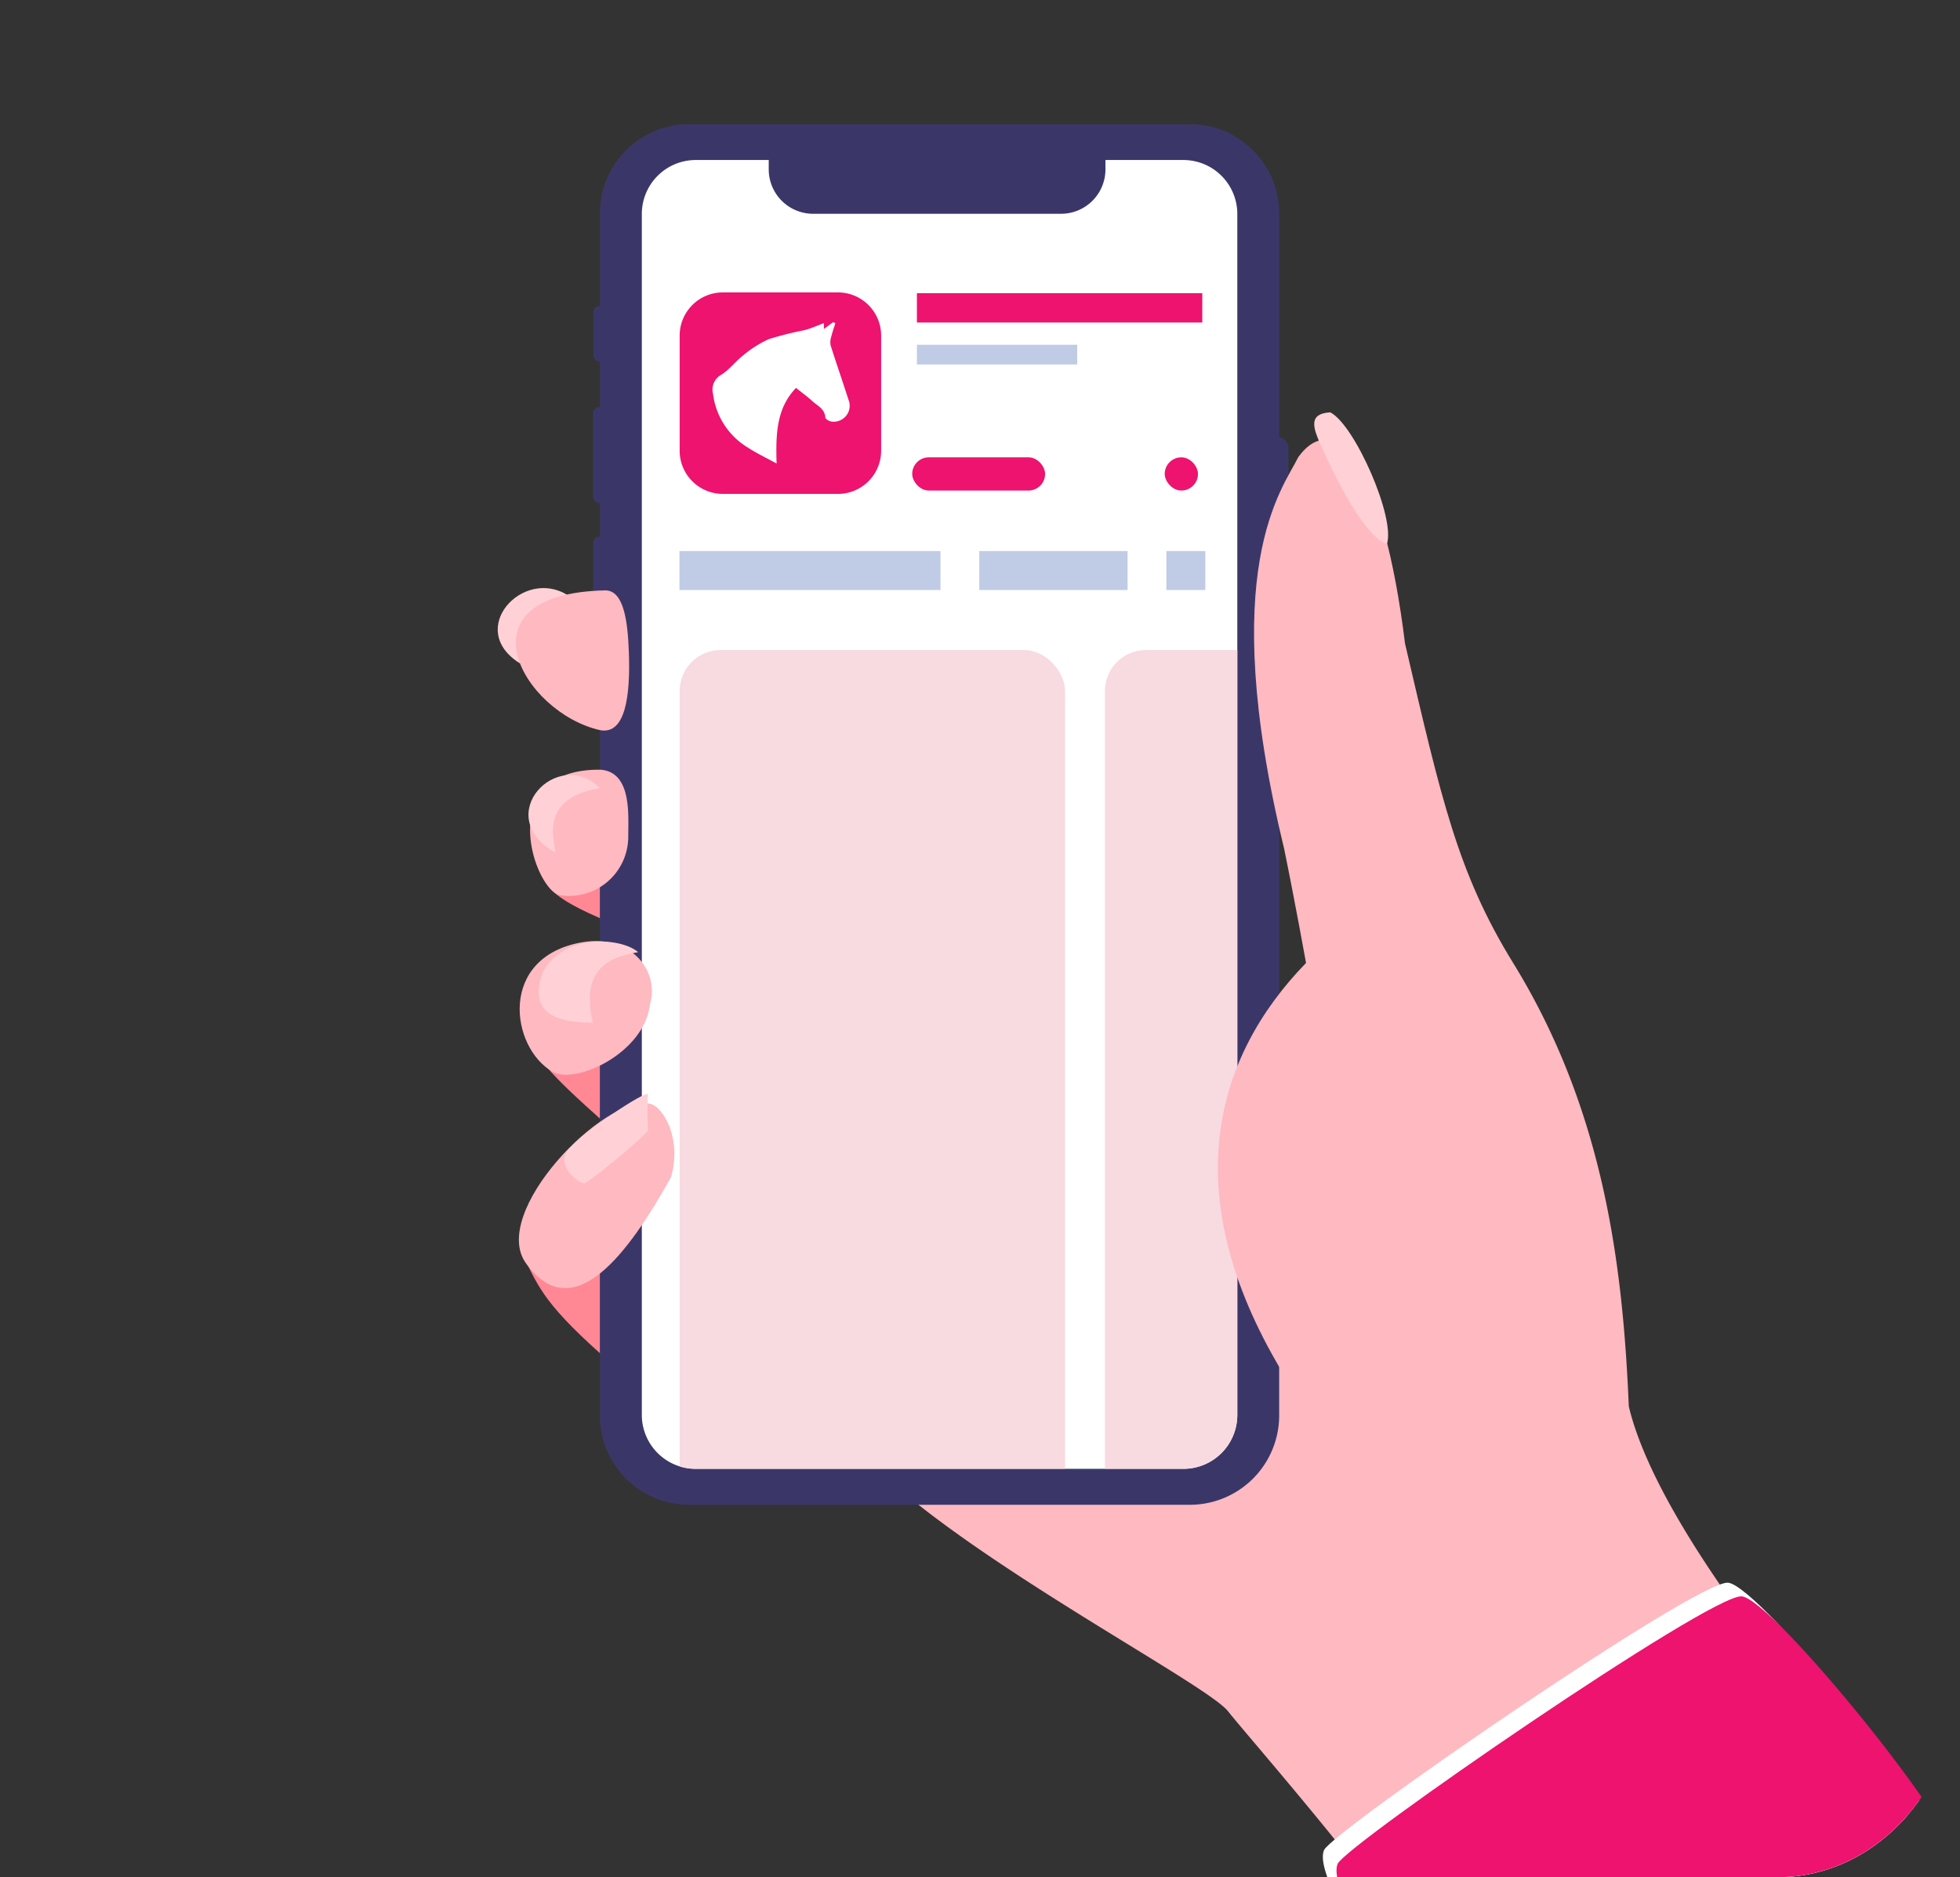 <svg xmlns="http://www.w3.org/2000/svg" xmlns:xlink="http://www.w3.org/1999/xlink" width="286.973" height="274.831" viewBox="0 0 286.973 274.831">
  <rect x="0" y="0" width="286.973" height="274.831" fill="#333333" stroke="none"/>
  <defs>
    <clipPath id="clip-path">
      <path id="Tracé_1901" data-name="Tracé 1901" d="M26.654,0H260.319c14.721,0,26.654,13.621,26.654,30.424V244.407c0,16.8-11.933,30.424-26.654,30.424H26.654C11.933,274.831,0,261.209,0,244.407V30.424C0,13.621,11.933,0,26.654,0Z" transform="translate(1515 1870)" fill="#d9e7f8"/>
    </clipPath>
    <clipPath id="clip-path-2">
      <path id="Tracé_1900" data-name="Tracé 1900" d="M544.005,199H532.6v1.372a6.5,6.5,0,0,1-6.507,6.5H489.806a6.5,6.5,0,0,1-6.506-6.5V199H472.619a7.9,7.9,0,0,0-7.9,7.9V382.722a7.9,7.9,0,0,0,7.9,7.9h71.387a7.9,7.9,0,0,0,7.9-7.9V206.912a7.9,7.9,0,0,0-7.9-7.912Z" transform="translate(-464.72 -199)" fill="#fff"/>
    </clipPath>
  </defs>
  <g id="Groupe_306" data-name="Groupe 306" transform="translate(-1506 -1875.746)">
    <g id="Groupe_de_masques_18" data-name="Groupe de masques 18" transform="translate(-9 5.746)" clip-path="url(#clip-path)">
      <g id="Groupe_301" data-name="Groupe 301" transform="translate(1587.873 1888.176)">
        <path id="Tracé_1882" data-name="Tracé 1882" d="M-22631.418-4578.357c-9.066-8.089-9.266-10.388-11.725-14.943,7.328-2.4,19.188-1.806,19.49-1.6S-22631.418-4578.357-22631.418-4578.357Z" transform="translate(22646.553 4758.451)" fill="#ff8894"/>
        <path id="Tracé_1883" data-name="Tracé 1883" d="M-22632.242-4578.1c-9.07-8.088-10.082-9.51-12.17-14.312,7.322-2.4,19.633-2.436,19.934-2.232S-22632.242-4578.1-22632.242-4578.1Z" transform="translate(22648.076 4724.475)" fill="#ff8894"/>
        <path id="Tracé_1884" data-name="Tracé 1884" d="M-22627.988-4578.62c-10.041-4.069-9.15-5.809-9.936-6.728,7.326-2.4,17.352-9.366,17.654-9.163S-22627.988-4578.62-22627.988-4578.62Z" transform="translate(22644.57 4695.54)" fill="#ff8894"/>
        <path id="Tracé_1877" data-name="Tracé 1877" d="M-22482.375-4632.612c16.059,13.208,44.285,28.051,47.074,31.646s28.84,33.129,30.852,40.919h95.813c-12.338-8.107-61.678-58.962-68.006-85.577-.865-20.478-3.588-43.275-16.949-64.946a74.993,74.993,0,0,0-6.355,20.225C-22427.059-4675.009-22482.375-4632.612-22482.375-4632.612Z" transform="translate(22542.25 4833.352)" fill="#ffb9c1"/>
        <g id="Groupe_299" data-name="Groupe 299" transform="translate(13.954 0)">
          <rect id="Rectangle_831" data-name="Rectangle 831" width="2.973" height="24.503" rx="1.487" transform="translate(98.859 45.854)" fill="#3a3768"/>
          <rect id="Rectangle_832" data-name="Rectangle 832" width="1.668" height="8.067" rx="0.834" transform="translate(0.06 26.657)" fill="#3a3768"/>
          <rect id="Rectangle_833" data-name="Rectangle 833" width="1.879" height="14.04" rx="0.94" transform="translate(0 41.428)" fill="#3a3768"/>
          <rect id="Rectangle_834" data-name="Rectangle 834" width="1.789" height="14.161" rx="0.894" transform="translate(0.03 60.38)" fill="#3a3768"/>
          <path id="Tracé_1273" data-name="Tracé 1273" d="M13.083,0H86.376A13.083,13.083,0,0,1,99.46,13.083v175.97a13.083,13.083,0,0,1-13.083,13.083H13.083A13.083,13.083,0,0,1,0,189.054V13.083A13.083,13.083,0,0,1,13.083,0Z" transform="translate(1.003 0)" fill="#3a3768"/>
          <path id="Tracé_1226" data-name="Tracé 1226" d="M544.005,199H532.6v1.372a6.5,6.5,0,0,1-6.507,6.5H489.806a6.5,6.5,0,0,1-6.506-6.5V199H472.619a7.9,7.9,0,0,0-7.9,7.9V382.722a7.9,7.9,0,0,0,7.9,7.9h71.387a7.9,7.9,0,0,0,7.9-7.9V206.912a7.9,7.9,0,0,0-7.9-7.912Z" transform="translate(-457.573 -193.749)" fill="#fff"/>
          <g id="Groupe_de_masques_17" data-name="Groupe de masques 17" transform="translate(7.147 5.251)" clip-path="url(#clip-path-2)">
            <rect id="Rectangle_1004" data-name="Rectangle 1004" width="56.426" height="132.309" rx="6" transform="translate(5.538 71.741)" fill="#f8dae1"/>
            <rect id="Rectangle_1005" data-name="Rectangle 1005" width="55.453" height="132.309" rx="6" transform="translate(67.801 71.741)" fill="#f8dae1"/>
          </g>
          <path id="Tracé_1899" data-name="Tracé 1899" d="M6.322,0H23.182A6.322,6.322,0,0,1,29.5,6.322V23.182A6.322,6.322,0,0,1,23.182,29.5H6.322A6.322,6.322,0,0,1,0,23.182V6.322A6.322,6.322,0,0,1,6.322,0Z" transform="translate(12.685 24.635)" fill="#ed136f"/>
          <path id="Tracé_1898" data-name="Tracé 1898" d="M150.75,151.338v.854l1.357-1,.322.15c-.2.654-.436,1.3-.595,1.964a2.559,2.559,0,0,0-.1,1.269c.838,2.656,1.754,5.286,2.606,7.937a2.337,2.337,0,0,1-2.483,3.232c-.331-.05-.874-.36-.888-.577-.085-1.294-1.174-1.737-1.935-2.438-.7-.643-1.475-1.2-2.361-1.91-2.909,3.011-2.966,6.859-2.848,11.068-1.518-.834-2.936-1.5-4.228-2.347a10.713,10.713,0,0,1-5.077-7.846,2.481,2.481,0,0,1,1.229-2.814c1.184-.738,2.056-1.958,3.178-2.819a16.126,16.126,0,0,1,3.765-2.386,49.482,49.482,0,0,1,5.231-1.314C148.853,152.117,149.737,151.713,150.75,151.338Z" transform="translate(-116.949 -122.202)" fill="#fff"/>
          <rect id="Rectangle_997" data-name="Rectangle 997" width="41.783" height="4.294" transform="translate(47.423 24.75)" fill="#ed136f"/>
          <rect id="Rectangle_998" data-name="Rectangle 998" width="23.47" height="2.889" transform="translate(47.423 32.3)" fill="#c0cbe5"/>
          <rect id="Rectangle_1001" data-name="Rectangle 1001" width="38.221" height="5.699" transform="translate(12.653 62.507)" fill="#c0cbe5"/>
          <rect id="Rectangle_1002" data-name="Rectangle 1002" width="21.713" height="5.699" transform="translate(56.556 62.507)" fill="#c0cbe5"/>
          <rect id="Rectangle_1003" data-name="Rectangle 1003" width="5.701" height="5.699" transform="translate(83.951 62.507)" fill="#c0cbe5"/>
          <rect id="Rectangle_999" data-name="Rectangle 999" width="19.457" height="4.864" rx="2.432" transform="translate(46.735 48.779)" fill="#ed136f"/>
          <rect id="Rectangle_1000" data-name="Rectangle 1000" width="4.868" height="4.864" rx="2.432" transform="translate(83.706 48.779)" fill="#ed136f"/>
        </g>
        <path id="Tracé_1878" data-name="Tracé 1878" d="M-22642.973-4628.573c6.922,9.509,15.029-1.522,21.211-12.608,1.641-5.541-1.086-10.4-3.107-10.784C-22631.568-4653.252-22648.377-4635.991-22642.973-4628.573Z" transform="translate(22647.125 4795.375)" fill="#ffb9c1"/>
        <path id="Tracé_1879" data-name="Tracé 1879" d="M-22638.84-4700.469c3.34,1.879,13.438-2.742,14.24-9.946,1.414-4.985-2.951-10.192-9.82-9.052C-22646.939-4717.392-22645.076-4703.983-22638.84-4700.469Z" transform="translate(22646.91 4839.227)" fill="#ffb9c1"/>
        <path id="Tracé_1886" data-name="Tracé 1886" d="M-22643.164-4866.322c-6.545-4.137-15,5.052-6.928,10.011C-22649.338-4858.02-22651.764-4863.848-22643.164-4866.322Z" transform="translate(22653.396 4935.284)" fill="#ffd1d6"/>
        <path id="Tracé_1880" data-name="Tracé 1880" d="M-22632.92-4845.334c-11.354-2.508-21.295-20.026.8-20.472,2.678.1,3.217,4.618,3.379,9.041C-22628.506-4850.468-22629.209-4844.663-22632.92-4845.334Z" transform="translate(22647.941 4934.063)" fill="#ffb9c1"/>
        <path id="Tracé_1881" data-name="Tracé 1881" d="M-22634.955-4772.661c-3.859-.757-9.852-18.574,5.914-18.387,4.594.342,4.057,6.644,4.057,9.753A8.681,8.681,0,0,1-22634.955-4772.661Z" transform="translate(22644.096 4885.564)" fill="#ffb9c1"/>
        <path id="Tracé_1876" data-name="Tracé 1876" d="M-22339.727-4851.965c-13.492,13.887-19.023,33.849-3.594,59.706s29.393-33.088,33.916-59.706c-8.115-13.179-10.471-23.826-15.83-46.764-3.164-25.8-10.166-34.709-15.615-27.312-2.32,4.721-12.047,16.248-2.088,57.329C-22341.348-4860.967-22339.727-4851.965-22339.727-4851.965Z" transform="translate(22458.076 4974.77)" fill="#ffb9c1"/>
        <path id="Tracé_1885" data-name="Tracé 1885" d="M-22311.928-4936.157c1.055,2.575,6.424,14.431,10.092,15.409,1.283-3.784-4.711-17.442-8.289-19.253C-22312.824-4939.846-22312.857-4938.437-22311.928-4936.157Z" transform="translate(22432.027 4982.198)" fill="#ffd1d6"/>
        <path id="Tracé_1887" data-name="Tracé 1887" d="M-22629.551-4786.928c-6.219-6.129-15.936,4.059-6.611,9.4C-22635.893-4778.623-22638.994-4785.33-22629.551-4786.928Z" transform="translate(22644.525 4884.124)" fill="#ffd1d6"/>
        <path id="Tracé_1888" data-name="Tracé 1888" d="M-22621.219-4717.874c-4.514.783-8.389,2.62-6.633,10.323-5.463.015-9.6-1.48-7.26-7.522C-22632-4720.651-22623.656-4720.014-22621.219-4717.874Z" transform="translate(22641.773 4839.098)" fill="#ffd1d6"/>
        <path id="Tracé_1889" data-name="Tracé 1889" d="M-22625.055-4646.8c-.377,2.165,2.264,4.015,2.9,3.935s8.178-6.241,9.318-7.707a45.606,45.606,0,0,1,0-5.351C-22613.191-4656.464-22624.68-4648.965-22625.055-4646.8Z" transform="translate(22634.84 4797.917)" fill="#ffd1d6"/>
      </g>
      <path id="Tracé_2085" data-name="Tracé 2085" d="M1708.859,2140.867c1.25-2.785,54.57-39.5,59.141-39.15s32.621,35.079,31.527,39.15-78.586,17.81-82.387,15.331S1707.609,2143.651,1708.859,2140.867Z" fill="#fff"/>
      <path id="Tracé_2086" data-name="Tracé 2086" d="M1708.859,2140.867c1.25-2.785,54.57-39.5,59.141-39.15s32.621,35.079,31.527,39.15-78.586,17.81-82.387,15.331S1707.609,2143.651,1708.859,2140.867Z" transform="translate(2 2)" fill="#ed136f"/>
    </g>
  </g>
</svg>
